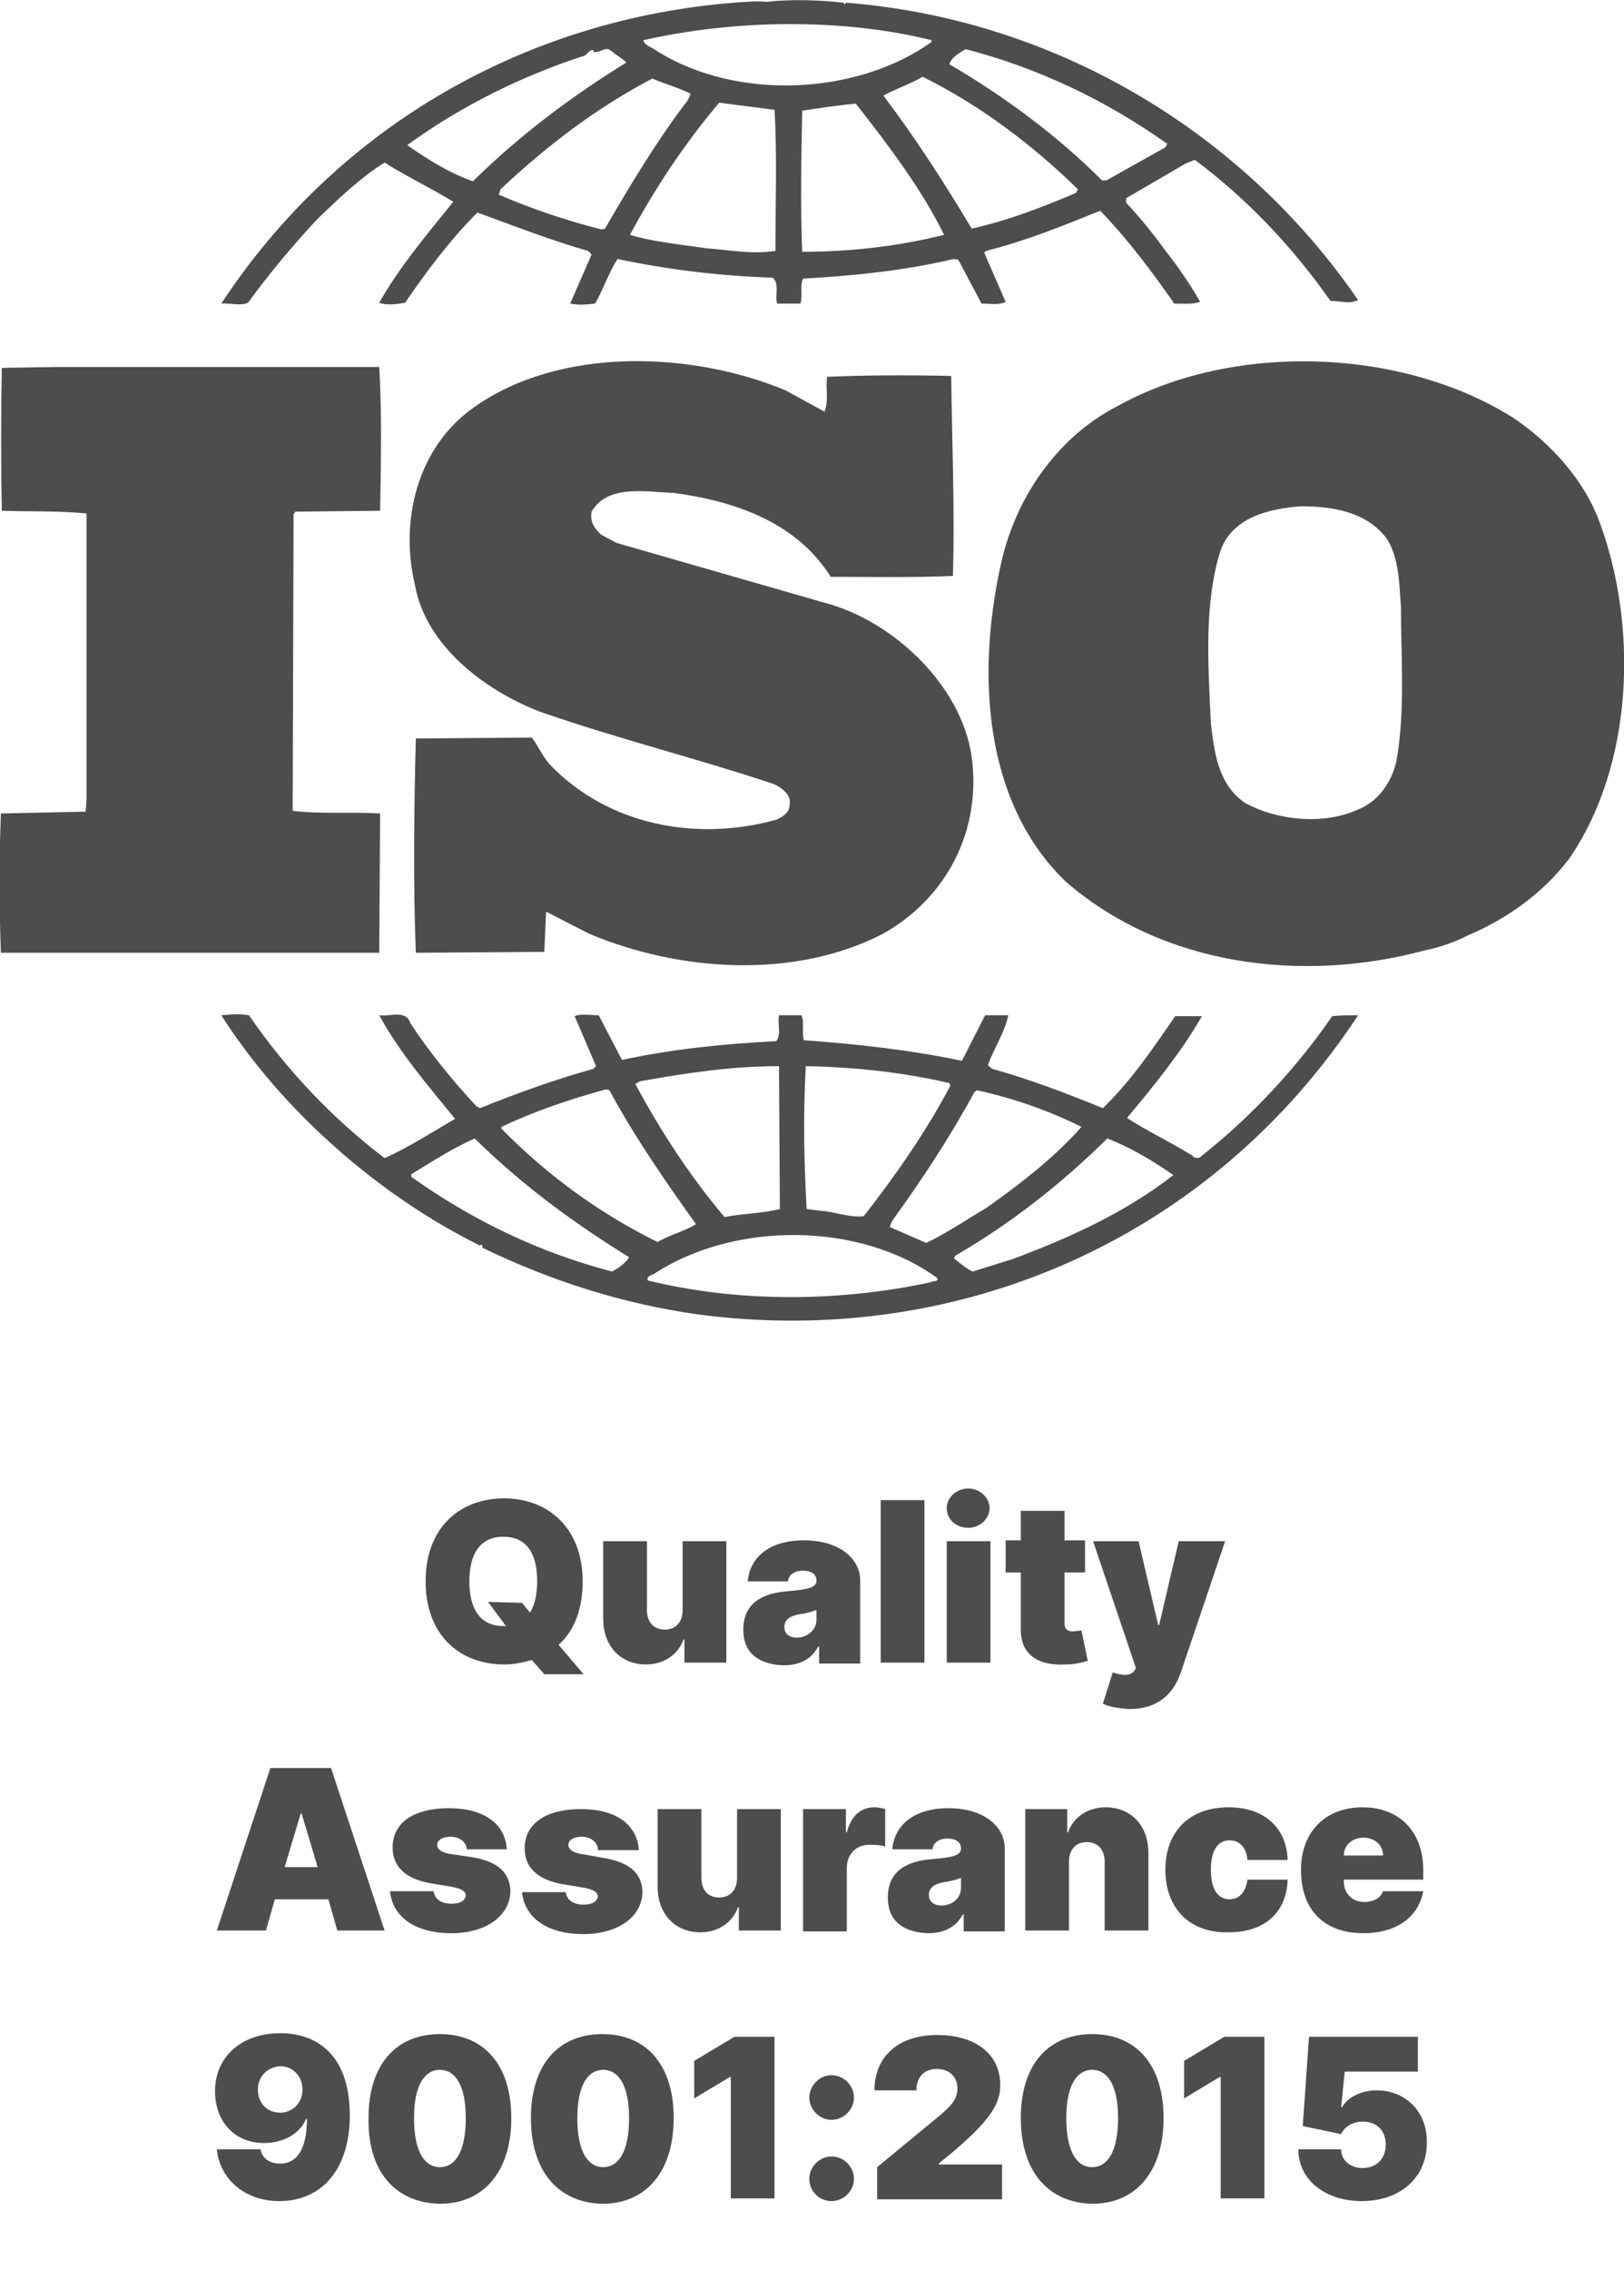 <?xml version="1.0" encoding="utf-8"?>
<!-- Generator: Adobe Illustrator 24.2.3, SVG Export Plug-In . SVG Version: 6.00 Build 0)  -->
<svg version="1.1" id="Vrstva_1" xmlns="http://www.w3.org/2000/svg" xmlns:xlink="http://www.w3.org/1999/xlink" x="0px" y="0px"
	 viewBox="0 0 182 254.2" style="enable-background:new 0 0 182 254.2;" xml:space="preserve">
<style type="text/css">
	.st0{fill:#4D4D4D;}
</style>
<g>
	<g>
		<path class="st0" d="M179.2,58.3c-1.7-4.5-5.3-8.6-9.6-11.5c-12.5-7.9-31.5-8.5-44.4-1.3c-7,3.6-11.6,10.7-13.1,18
			c-2.6,12-1.9,26.3,7.3,35.2c10.8,9.4,26.4,11.5,40.4,7.7c0.7-0.1,2.8-0.7,4.2-1.4l0.4-0.2c4.3-1.8,8.5-4.7,11.5-8.7
			C183.1,85.6,183.6,70,179.2,58.3 M156.5,85.2c-0.5,2.3-2,4.6-4.4,5.5c-3.8,1.7-9,1.2-12.6-0.8c-3-2.1-3.4-5.6-3.8-8.9
			c-0.3-6.5-0.8-13.4,1.1-19.4c1.4-3.7,5.4-4.6,8.9-4.9c3.7,0,7.4,0.6,9.7,3.6c1.4,2.2,1.4,5,1.6,7.6
			C157,73.3,157.5,79.7,156.5,85.2 M42.6,91.1c-3.2-0.2-6.7,0.1-9.8-0.3l0.1-33.2l0.2-0.3l9.5-0.1c0.1-5.4,0.2-11.2-0.1-16.1H6.2
			l-6,0.1c-0.1,5-0.1,10.9,0,16c3.3,0.1,6.3,0,9.5,0.3v32.1l-0.1,1.3l-9.5,0.2c-0.2,5.2-0.2,10.4,0,15.6h42.4L42.6,91.1L42.6,91.1z
			 M149.3,113.8c-4,5.8-9.1,11.3-14.7,15.7c-0.2,0.3-0.8,0.2-1-0.1c-2.4-1.5-5-2.7-7.3-4.2c3.1-3.7,6.1-7.4,8.4-11.4h-3
			c-2.4,3.5-4.9,7.2-8.1,10.3c-4.2-1.7-8.1-3.2-12.4-4.4l-0.5-0.4c0.7-1.9,1.9-3.7,2.3-5.6h-2.6l-2.6,5.1
			c-5.7-1.2-11.9-1.9-17.7-2.3c-0.3-0.8,0.1-2.1-0.3-2.8h-2.5c-0.2,1.1,0.3,2-0.3,2.9c-6,0.3-11.7,0.9-17.3,2.1l-2.6-5
			c-1,0-2-0.2-2.7,0.1l2.4,5.6l-0.3,0.3c-4.3,1.2-8.5,2.7-12.7,4.4l-0.4-0.2c-2.7-2.9-5.3-6.1-7.4-9.3c-0.5-1.6-2.4-0.7-3.5-0.9
			c2.3,4.2,5.4,7.8,8.5,11.6c-2.6,1.5-5.2,3.2-7.9,4.4c-5.9-4.5-11-9.9-15.2-16c-1.2-0.2-1.9-0.1-3.1,0c6.9,10.8,17.7,20.2,29,25.8
			c0,0,0-0.1,0.1-0.1s0.3,0.2,0.1,0.3c7.6,3.7,15.7,6.3,24.2,7.5c29.5,3.9,57.7-8.7,74-33.5C151.4,113.7,150.3,113.7,149.3,113.8
			 M109.2,122.3l0.3-0.2c4.1,0.9,8.1,2.3,11.7,4.1c-3.1,3.5-7,6.5-10.7,9.1c-2.2,1.3-4.4,2.8-6.7,3.9l-4.1-1.8l0.3-0.7
			C103.4,132,106.5,127.3,109.2,122.3 M90.3,119.4c5.5,0.1,11,0.7,16.1,1.9l0.1,0.3c-2.7,5.1-6.1,10-9.7,14.6
			c-1.6,0.2-3.2-0.5-4.8-0.6l-1.6-0.2C90.1,129.9,90,125,90.3,119.4 M71.7,121.1c5-0.9,10.2-1.7,15.6-1.7l0.1,16
			c-2,0.5-4.2,0.5-6.2,0.9c-3.9-4.6-7.2-9.7-10-14.9L71.7,121.1L71.7,121.1z M56.2,126.2c3.8-1.8,7.7-3.1,11.7-4.2l0.4,0.1
			c2.8,5.2,6.2,10.1,9.7,15c-1.3,0.8-3,1.2-4.3,2c-6.5-3.2-12.4-7.5-17.5-12.7L56.2,126.2L56.2,126.2z M68.6,142.4
			c-8.1-2.1-15.6-5.7-22.5-10.6v-0.3c2.3-1.4,4.6-2.9,7.1-4c5.5,5.4,11.2,9.5,17.3,13.3C70.1,141.5,69.3,142,68.6,142.4
			 M104.3,143.6c-10.2,2.2-21.5,2.3-31.7-0.2c-0.2-0.5,0.5-0.6,0.8-0.8c8.9-5.8,22.9-5.8,31.6,0.5
			C105.3,143.6,104.5,143.4,104.3,143.6 M113.5,141l-4.5,1.4c-0.8-0.4-1.4-0.9-2.1-1.5l0.2-0.3c6.2-3.6,11.7-7.9,17-13.1
			c2.6,1,5.1,2.5,7.4,4.1C126.1,135.8,119.9,138.6,113.5,141 M27.8,33.9c2.4-3.3,5-6.4,7.8-9.4c2.5-2.4,4.8-4.6,7.5-6.3
			c2.5,1.6,5.3,2.9,7.7,4.4c-3,3.7-6.1,7.4-8.3,11.3c0.7,0.3,1.9,0.2,2.9,0c2.4-3.5,5-7,8.1-10.1c4.1,1.5,8.2,3.1,12.4,4.3l0.4,0.4
			L63.9,34c1.1,0.2,1.7,0.1,2.8,0c0.9-1.6,1.5-3.4,2.5-5c5.6,1.2,11.5,1.9,17.4,2.1c0.8,0.7,0.2,2.1,0.5,2.9h2.6
			c0.3-0.9-0.1-2,0.3-2.8c5.6-0.3,11.4-0.9,16.9-2.2l0.5,0.1L110,34c0.9,0,2,0.2,2.7-0.2l-2.4-5.5l0.2-0.2c4.4-1.1,8.6-2.8,12.8-4.5
			c3,3.1,5.8,6.8,8.3,10.4c1.1,0,2.1,0.1,2.9-0.2c-1.2-2.1-2.6-4.1-4.1-6c-1.3-1.8-2.7-3.5-4.2-5.1v-0.5l6.7-3.9l1-0.4
			c5.9,4.4,11,9.8,15.2,15.8c1.2,0,2.1,0.4,3.1-0.1C139,14.4,117.8,2.1,94.8,0.3l-0.1,0.2l-0.2-0.2c-2.6-0.3-5.8-0.4-8.6-0.1
			c-1.1-0.1-2.3,0-3.6,0.1C59.3,2.1,38,13.9,24.8,34C25.7,33.9,26.9,34.3,27.8,33.9 M67.8,25.6l-0.4,0.1c-3.9-1-7.8-2.3-11.5-3.9
			l0.2-0.6c5.3-5,10.9-9.2,17-12.4c1.4,0.6,2.9,1,4.3,1.7l-0.3,0.7C73.5,15.9,70.6,20.8,67.8,25.6 M86.9,28.1
			c-2.7,0.4-5.1-0.1-7.8-0.3c-2.6-0.4-5.9-0.7-8.5-1.5c2.8-5.2,6.1-10.2,10-14.8l6.2,0.8C87.1,17.3,86.9,22.9,86.9,28.1 M89.9,28.2
			c-0.2-5-0.1-10.6,0-15.8c1.9-0.3,4-0.6,6-0.8c3.7,4.7,7.4,9.6,9.9,14.7C100.6,27.6,95.2,28.2,89.9,28.2 M120.6,21.6
			c-3.8,1.6-7.6,3.1-11.7,4c-3-5-6.2-10-9.9-14.9c1.3-0.7,3-1.3,4.4-2.1c6.3,3.1,12.3,7.6,17.4,12.6L120.6,21.6z M108.2,5.5
			c8.1,2.1,15.7,5.7,22.6,10.6l-0.2,0.4l-6.6,3.7h-0.5c-5.1-5.1-11.1-9.5-17.1-13C106.6,6.4,107.6,5.9,108.2,5.5 M104.4,4.5v0.2
			c-8.4,6-21.9,6.6-30.8,1c-0.5-0.4-1.4-0.6-1.5-1.2C82.3,2.2,94.3,2,104.4,4.5 M45.7,16.2c6.1-4.4,12.8-7.7,19.9-10
			c0.3-0.3,0.5-0.6,0.9-0.6v0.2c0.8,0.2,1.3-0.7,2-0.1c0.6,0.5,1.3,0.9,1.7,1.3c-6,3.7-11.8,8-17.2,13.3c-2.6-0.9-5-2.4-7.3-4
			L45.7,16.2L45.7,16.2z M87,91.8c-9,2.5-18.9,0.6-25.4-6.2c-0.8-0.9-1.3-2.1-2-3l-13,0.1c-0.2,7.7-0.3,16.4,0,24l14.4-0.1l0.2-4.5
			c1.6,0.8,3.3,1.7,4.9,2.5c10,4.2,22.9,5.1,32.8,0c7.2-4,11.1-11.6,10-19.8c-1.1-8-8.8-15.3-16.5-17.3l-23.3-6.7l-1.7-0.9
			c-0.8-0.7-1.3-1.5-1.1-2.6c1.8-3.1,6.1-2.2,9.2-2.1c6.7,0.9,13.7,3.2,17.6,9.4c4.2,0,9.1,0.1,13.7-0.1c0.2-7.7-0.1-14.5-0.2-22.4
			C102.3,42,97,42,92.7,42.2c-0.2,1.1,0.2,2.7-0.3,3.9L88,43.7c-10.6-4.4-25.4-4.9-35,2c-6.3,4.5-8.2,12.7-6.5,19.8
			c1.2,6.8,7.8,11.8,14,14.2c8.6,3,17.5,5.2,26.2,8.1c0.9,0.4,2,1.2,1.8,2.3C88.5,91,87.7,91.5,87,91.8"/>
	</g>
</g>
<g>
	<path class="st0" d="M62.6,184.2l2.8,3.3H61l-1.4-1.6c-1,0.3-2,0.5-3.1,0.5c-5,0-8.8-3.3-8.8-9.3c0-6.1,3.9-9.3,8.8-9.3
		s8.8,3.3,8.8,9.3C65.3,180.3,64.3,182.7,62.6,184.2z M58.5,179.5l0.9,1.1c0.5-0.8,0.8-2,0.8-3.5c0-3.3-1.3-5-3.8-5s-3.8,1.8-3.8,5
		s1.3,5,3.8,5c0.1,0,0.2,0,0.3,0l-2-2.7L58.5,179.5L58.5,179.5z"/>
	<path class="st0" d="M76.5,172.6h4.9v13.6h-4.7v-2.6h-0.1c-0.6,1.7-2.2,2.8-4.2,2.8c-2.9,0-4.8-2.1-4.8-5.1v-8.7h4.9v7.7
		c0,1.3,0.7,2.2,2,2.2c1.2,0,2-0.8,2-2.2C76.5,180.3,76.5,172.6,76.5,172.6z"/>
	<path class="st0" d="M83.3,182.5c0-3,2.2-4.1,5-4.3c2.3-0.2,3.2-0.4,3.2-1.2l0,0c0-0.7-0.6-1.1-1.5-1.1s-1.6,0.4-1.7,1.2h-4.5
		c0.2-2.5,2.2-4.6,6.3-4.6c3.9,0,6.3,2,6.3,4.5v9.3h-4.6v-1.9h-0.1c-0.8,1.5-2.2,2.1-3.9,2.1C85.1,186.4,83.3,185.2,83.3,182.5z
		 M91.5,181.4v-1.1c-0.5,0.2-1.2,0.4-2,0.5c-1.1,0.2-1.6,0.7-1.6,1.4c0,0.8,0.6,1.2,1.4,1.2C90.4,183.4,91.5,182.6,91.5,181.4z"/>
	<path class="st0" d="M103.6,186.2h-4.9V168h4.9V186.2z"/>
	<path class="st0" d="M106.1,172.6h4.9v13.6h-4.9V172.6z M106.1,168.9c0-1.2,1.1-2.2,2.4-2.2s2.4,1,2.4,2.2s-1.1,2.2-2.4,2.2
		S106.1,170.2,106.1,168.9z"/>
	<path class="st0" d="M121.6,176.1h-2.3v5.7c0,0.6,0.3,0.9,0.9,0.9c0.3,0,0.8-0.1,1-0.1l0.7,3.4c-0.4,0.1-1.3,0.4-2.4,0.4
		c-3.4,0.2-5.2-1.3-5.1-4.1v-6.2h-1.7v-3.6h1.7v-3.3h4.9v3.3h2.3V176.1z"/>
	<path class="st0" d="M123.6,190.8l1.1-3.5c1.2,0.4,2.1,0.4,2.5-0.3l0.1-0.2l-4.8-14.2h5.1l2.2,9.4h0.1l2.2-9.4h5.2l-5,14.8
		c-0.8,2.2-2.4,4-5.8,4C125.4,191.3,124.4,191.2,123.6,190.8z"/>
	<path class="st0" d="M24.3,216.2l6-18.2h6.8l6,18.2h-5.3l-1-3.5h-6l-1,3.5H24.3z M35.6,209.1l-1.8-6h-0.1l-1.8,6H35.6z"/>
	<path class="st0" d="M52.3,207c-0.1-0.8-0.9-1.3-1.8-1.3c-0.8,0-1.5,0.3-1.5,0.9c0,0.4,0.3,0.8,1.3,1L53,208
		c2.8,0.5,4.1,1.7,4.2,3.7c0,2.9-2.8,4.8-6.6,4.8c-4.2,0-6.6-1.9-6.9-4.7h4.9c0.1,0.9,0.9,1.4,2,1.4c0.9,0,1.5-0.3,1.6-0.9
		c0-0.5-0.5-0.8-1.6-1l-2.4-0.4c-2.8-0.5-4.2-1.9-4.2-4c0-2.8,2.4-4.4,6.3-4.4s6.3,1.7,6.5,4.6h-4.5V207z"/>
	<path class="st0" d="M67,207c-0.1-0.8-0.9-1.3-1.8-1.3c-0.8,0-1.5,0.3-1.5,0.9c0,0.4,0.3,0.8,1.3,1l2.8,0.5
		c2.8,0.5,4.1,1.7,4.2,3.7c0,2.9-2.8,4.8-6.6,4.8c-4.2,0-6.6-1.9-6.9-4.7h4.9c0.1,0.9,0.9,1.4,2,1.4c0.9,0,1.5-0.3,1.6-0.9
		c0-0.5-0.5-0.8-1.6-1L63,211c-2.8-0.5-4.2-1.9-4.2-4c0-2.8,2.4-4.4,6.3-4.4s6.3,1.7,6.5,4.6H67V207z"/>
	<path class="st0" d="M82.6,202.6h4.9v13.6h-4.7v-2.6h-0.1c-0.6,1.7-2.2,2.8-4.2,2.8c-2.9,0-4.8-2.1-4.8-5.1v-8.7h4.9v7.7
		c0,1.3,0.7,2.2,2,2.2c1.2,0,2-0.8,2-2.2C82.6,210.3,82.6,202.6,82.6,202.6z"/>
	<path class="st0" d="M90,202.6h4.8v2.6h0.1c0.5-1.9,1.6-2.8,3.1-2.8c0.4,0,0.9,0.1,1.2,0.2v4.2c-0.5-0.2-1.3-0.2-1.8-0.2
		c-1.4,0-2.5,1-2.5,2.6v7.1H90V202.6z"/>
	<path class="st0" d="M99.5,212.5c0-3,2.2-4.1,5-4.3c2.3-0.2,3.2-0.4,3.2-1.2l0,0c0-0.7-0.6-1.1-1.5-1.1s-1.6,0.4-1.7,1.2H100
		c0.2-2.5,2.2-4.6,6.3-4.6c3.9,0,6.3,2,6.3,4.5v9.3H108v-1.9h-0.1c-0.8,1.5-2.2,2.1-3.9,2.1C101.3,216.4,99.5,215.2,99.5,212.5z
		 M107.7,211.4v-1.1c-0.5,0.2-1.2,0.4-2,0.5c-1.1,0.2-1.6,0.7-1.6,1.4c0,0.8,0.6,1.2,1.4,1.2C106.7,213.4,107.7,212.6,107.7,211.4z"
		/>
	<path class="st0" d="M119.8,216.2h-4.9v-13.6h4.7v2.6h0.1c0.6-1.7,2.2-2.8,4.2-2.8c2.9,0,4.8,2.1,4.8,5.1v8.7h-4.9v-7.7
		c0-1.3-0.7-2.2-2-2.2c-1.2,0-2,0.8-2,2.2C119.8,208.5,119.8,216.2,119.8,216.2z"/>
	<path class="st0" d="M130.6,209.4c0-4.2,2.6-7,7.1-7c4,0,6.5,2.3,6.6,5.9h-4.5c-0.1-1.4-0.9-2.2-2-2.2c-1.3,0-2.1,1.1-2.1,3.3
		s0.8,3.3,2.1,3.3c1.1,0,1.8-0.8,2-2.2h4.5c-0.1,3.6-2.5,5.9-6.6,5.9C133.2,216.5,130.6,213.6,130.6,209.4z"/>
	<path class="st0" d="M145.8,209.4c0-4.2,2.7-7,6.9-7c4.1,0,6.8,2.7,6.8,7v1.1h-8.9v0.2c0,1.3,0.9,2.3,2.3,2.3c1,0,1.8-0.4,2.1-1.2
		h4.5c-0.5,2.8-2.9,4.7-6.7,4.7C148.4,216.5,145.8,213.9,145.8,209.4z M155,207.8c0-1.2-1-2-2.2-2s-2.2,0.8-2.2,2H155z"/>
	<path class="st0" d="M39.2,236.9c0,6-3.1,9.6-7.9,9.6c-4,0-6.7-2.6-7-5.8h4.9c0.2,1.1,1.1,1.6,2.2,1.6c2.1,0,3-2,3-5h-0.1
		c-0.7,1.7-2.6,2.7-4.7,2.7c-3.3,0-5.5-2.4-5.5-5.8c0-3.9,3-6.5,7.3-6.5C35.6,227.7,39.2,230.2,39.2,236.9z M28.9,234
		c0,1.5,1,2.6,2.5,2.6c1.4,0,2.5-1.1,2.5-2.6s-1.1-2.6-2.5-2.6C29.9,231.5,28.9,232.6,28.9,234z"/>
	<path class="st0" d="M41.3,237.2c0-6,3.1-9.4,8-9.4s8,3.4,8,9.4s-3.1,9.6-8,9.6C44.3,246.7,41.2,243.2,41.3,237.2z M52.2,237.2
		c0-3.7-1.2-5.4-2.9-5.4s-2.9,1.7-2.9,5.4c0,3.8,1.2,5.5,2.9,5.5S52.2,241,52.2,237.2z"/>
	<path class="st0" d="M59.5,237.2c0-6,3.1-9.4,8-9.4s8,3.4,8,9.4s-3.1,9.6-8,9.6C62.6,246.7,59.5,243.2,59.5,237.2z M70.5,237.2
		c0-3.7-1.2-5.4-2.9-5.4s-2.9,1.7-2.9,5.4c0,3.8,1.2,5.5,2.9,5.5S70.5,241,70.5,237.2z"/>
	<path class="st0" d="M86.8,246.2h-4.9v-13.6h-0.1l-4,2.4v-4.2l4.5-2.7h4.5V246.2z"/>
	<path class="st0" d="M90.7,234.9c0-1.3,1.1-2.5,2.5-2.5c1.3,0,2.5,1.1,2.5,2.5s-1.2,2.5-2.5,2.5C91.8,237.4,90.7,236.2,90.7,234.9z
		 M90.7,244c0-1.3,1.1-2.5,2.5-2.5c1.3,0,2.5,1.1,2.5,2.5s-1.2,2.5-2.5,2.5C91.8,246.5,90.7,245.4,90.7,244z"/>
	<path class="st0" d="M98.3,242.7l6.8-5.6c1.3-1.1,2.2-1.9,2.2-3.2c0-1.4-1-2.2-2.3-2.2c-1.4,0-2.3,0.9-2.3,2.4H98
		c0-3.8,2.7-6.2,7-6.2c4.4,0,7.1,2.2,7.1,5.6c0,2.1-1.1,3.9-5.2,7.4l-1.7,1.4v0.1h7.1v3.9h-14V242.7z"/>
	<path class="st0" d="M114.4,237.2c0-6,3.1-9.4,8-9.4s8,3.4,8,9.4s-3.1,9.6-8,9.6C117.5,246.7,114.4,243.2,114.4,237.2z
		 M125.3,237.2c0-3.7-1.2-5.4-2.9-5.4s-2.9,1.7-2.9,5.4c0,3.8,1.2,5.5,2.9,5.5S125.3,241,125.3,237.2z"/>
	<path class="st0" d="M141.7,246.2h-4.9v-13.6h-0.1l-4,2.4v-4.2l4.5-2.7h4.5V246.2z"/>
	<path class="st0" d="M145.5,240.7h4.8c0,1.3,1.1,2.1,2.4,2.1c1.5,0,2.6-1,2.6-2.6s-1-2.6-2.6-2.6c-1,0-2,0.5-2.4,1.4l-4.3-0.9
		l0.7-10h12.2v3.9h-8.2l-0.4,4h0.1c0.6-1.1,2.1-1.9,3.9-1.9c3.2,0,5.7,2.4,5.6,5.9c0,3.8-2.9,6.5-7.3,6.5
		C148.5,246.5,145.5,244.1,145.5,240.7z"/>
</g>
</svg>
